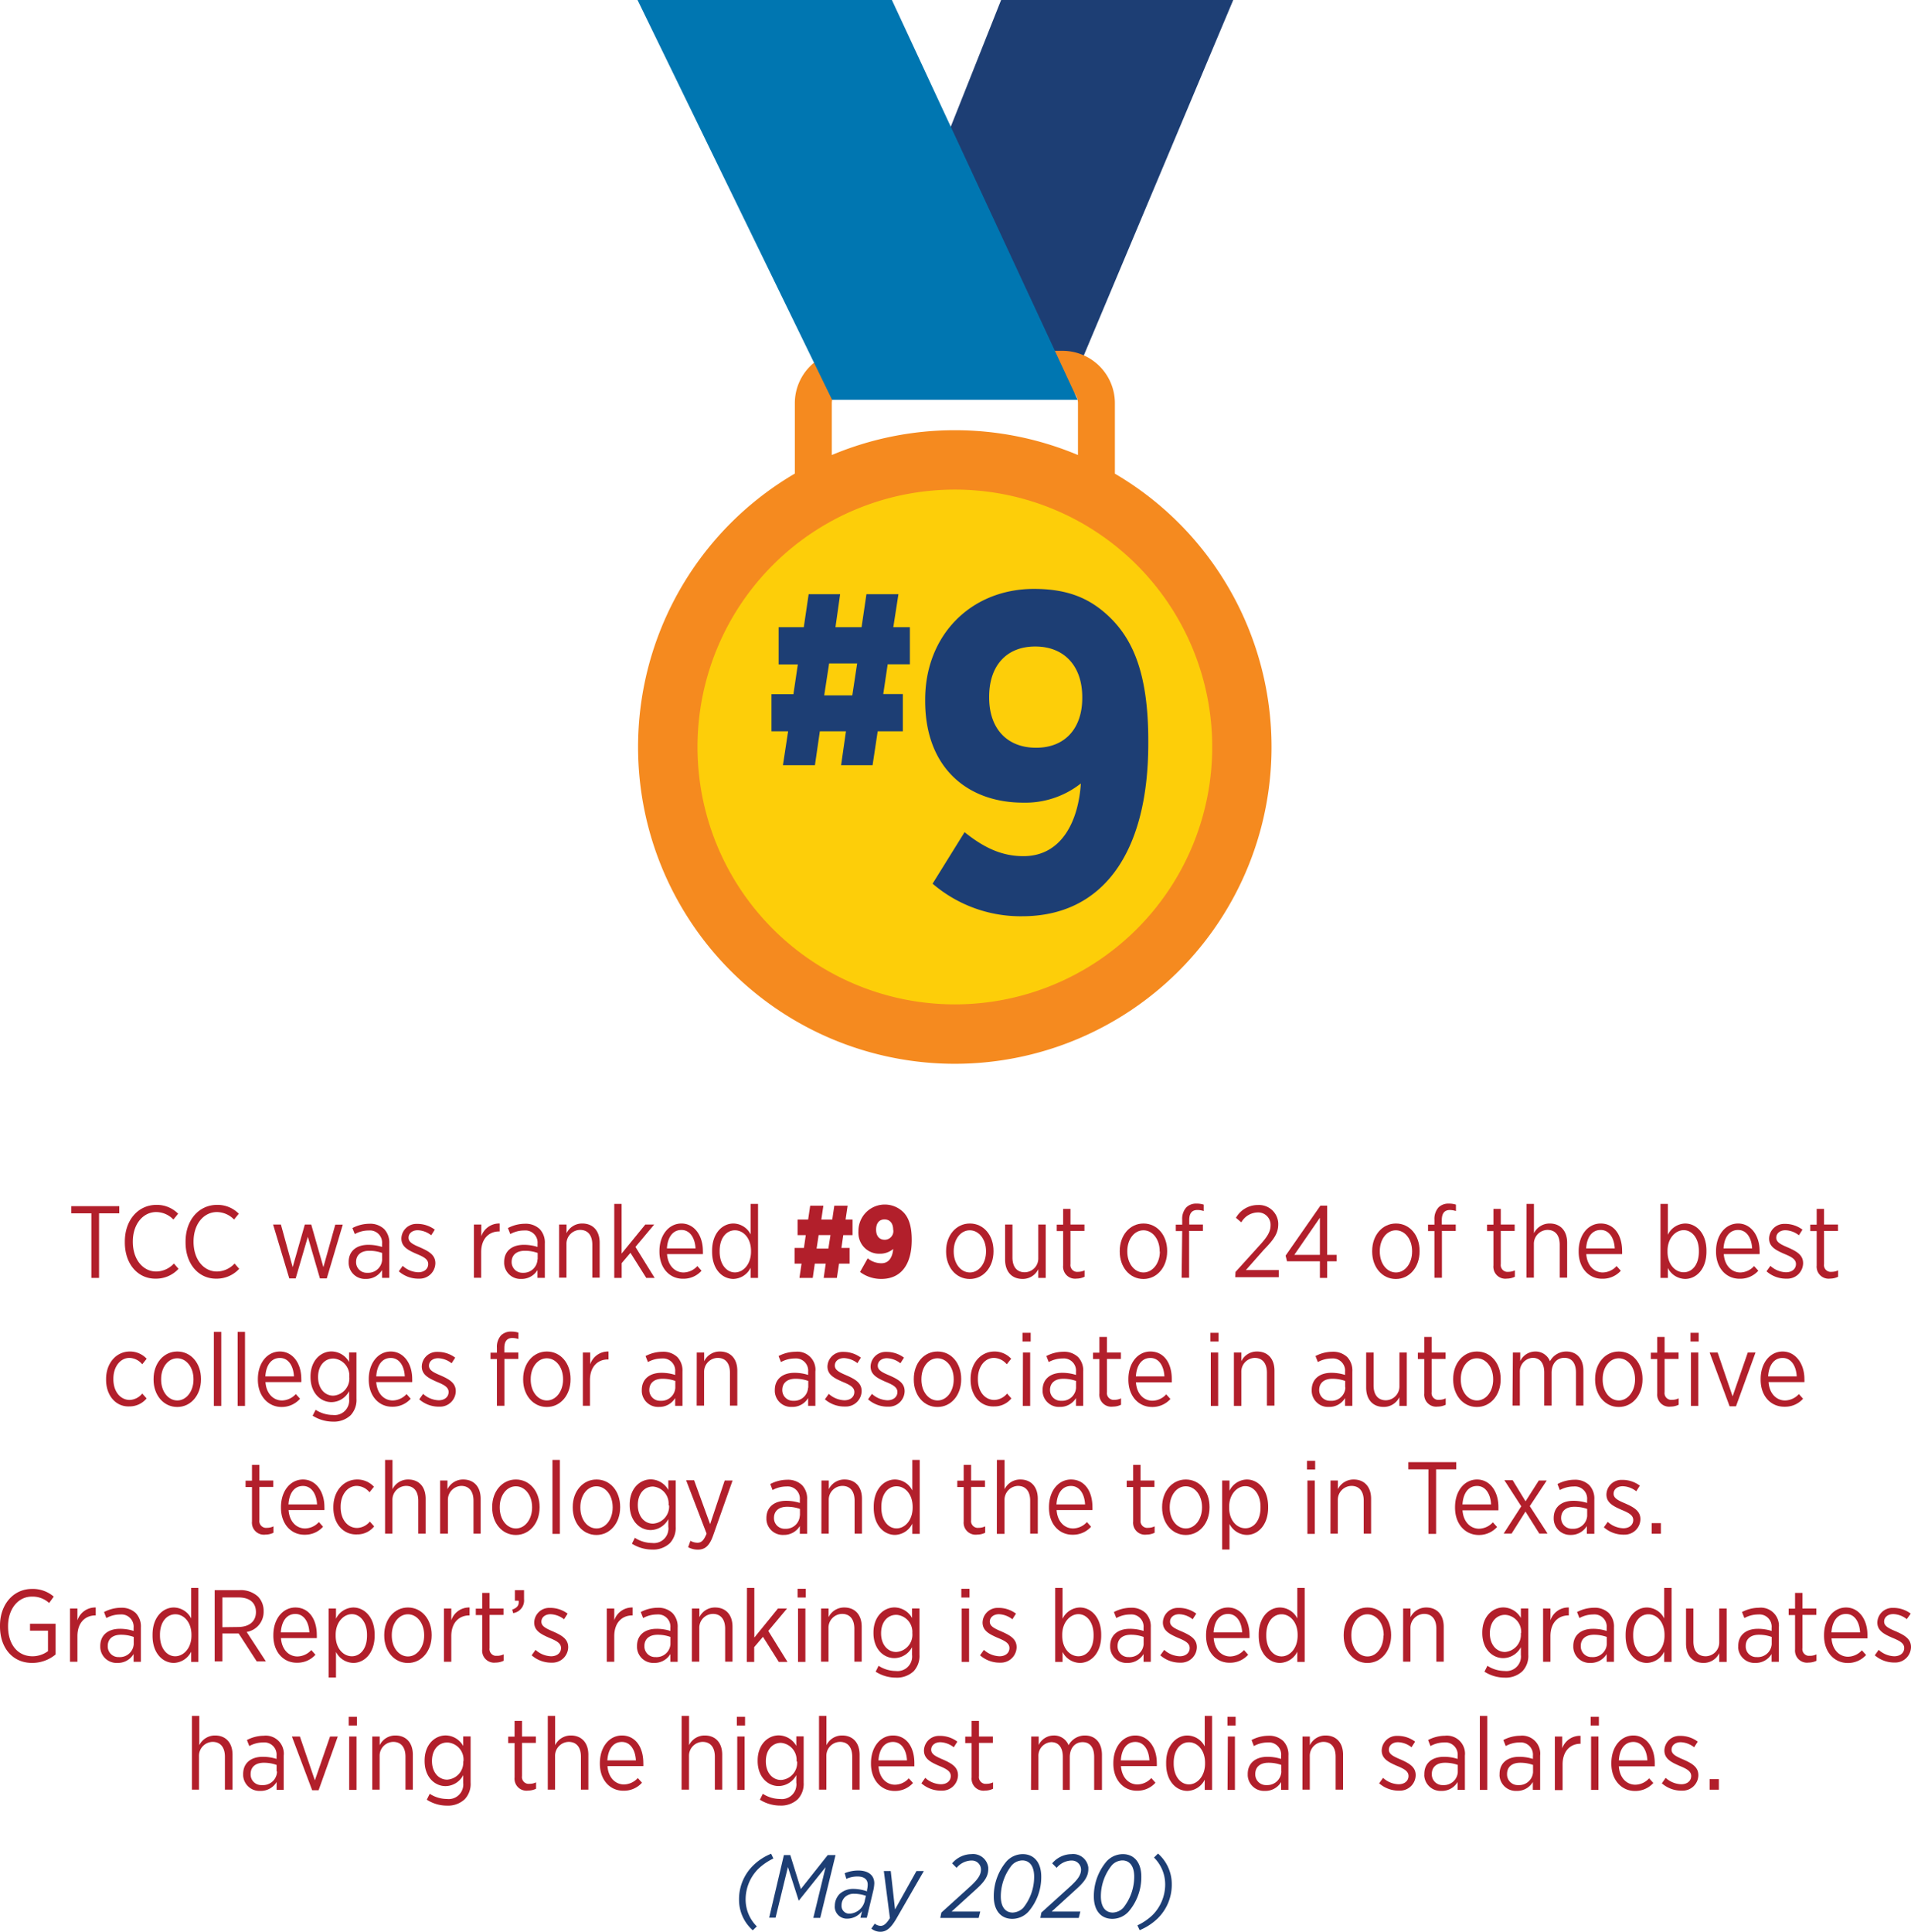<svg id="Layer_1" data-name="Layer 1" xmlns="http://www.w3.org/2000/svg" xmlns:xlink="http://www.w3.org/1999/xlink" viewBox="0 0 298.66 301.85"><defs><style>.cls-1{fill:none;}.cls-2{fill:#b21f2b;}.cls-3{fill:#1d3e74;}.cls-4{clip-path:url(#clip-path);}.cls-5{fill:#f58a1f;}.cls-6{fill:#fdce09;}.cls-7{fill:#0076b1;}</style><clipPath id="clip-path"><rect class="cls-1" x="64.2" width="170.06" height="170.06"/></clipPath></defs><path class="cls-2" d="M14.28,189.59H11.14v-1.12h7.5v1.12H15.48v10.09h-1.2Z"/><path class="cls-2" d="M19.51,194.14V194c0-3.39,2.12-5.73,4.92-5.73a4.64,4.64,0,0,1,3.41,1.38l-.74.91a3.75,3.75,0,0,0-2.69-1.17c-2.06,0-3.65,1.89-3.65,4.6v.06c0,2.75,1.59,4.63,3.65,4.63a3.8,3.8,0,0,0,2.77-1.25l.72.83a4.77,4.77,0,0,1-3.55,1.54C21.58,199.84,19.51,197.55,19.51,194.14Z"/><path class="cls-2" d="M29,194.14V194c0-3.39,2.11-5.73,4.91-5.73a4.64,4.64,0,0,1,3.41,1.38l-.74.91a3.78,3.78,0,0,0-2.68-1.17c-2.07,0-3.65,1.89-3.65,4.6v.06c0,2.75,1.58,4.63,3.65,4.63a3.79,3.79,0,0,0,2.76-1.25l.72.83a4.77,4.77,0,0,1-3.55,1.54C31.08,199.84,29,197.55,29,194.14Z"/><path class="cls-2" d="M42.68,191.34H43.9L45.74,198l1.9-6.66h1l1.9,6.66,1.86-6.64h1.17l-2.5,8.4H50l-1.89-6.5-1.9,6.5h-1Z"/><path class="cls-2" d="M54.49,197.26v-.06c0-1.72,1.23-2.69,3.07-2.69a7.15,7.15,0,0,1,2.15.33v-.49A1.91,1.91,0,0,0,58,192.27a2.94,2.94,0,0,0-.42,0,4.51,4.51,0,0,0-2.13.56l-.37-.94a5.74,5.74,0,0,1,2.63-.67,3.17,3.17,0,0,1,2.33.83,3.05,3.05,0,0,1,.8,2.25v5.37H59.71v-1.22a2.88,2.88,0,0,1-2.55,1.39,2.55,2.55,0,0,1-2.67-2.42h0Zm5.23-.48v-1a5.92,5.92,0,0,0-2-.34c-1.33,0-2.07.69-2.07,1.75h0a1.65,1.65,0,0,0,1.61,1.69h.17a2.17,2.17,0,0,0,2.29-2Z"/><path class="cls-2" d="M62.33,198.65l.61-.85a3.78,3.78,0,0,0,2.43,1c.91,0,1.55-.51,1.55-1.29h0c0-.74-.69-1.12-1.81-1.58-1.33-.58-2.38-1.11-2.38-2.41h0a2.34,2.34,0,0,1,2.4-2.28h.19a4.54,4.54,0,0,1,2.63.9l-.56.88a3.58,3.58,0,0,0-2.1-.79c-.88,0-1.44.51-1.44,1.17h0c0,.71.72,1.06,1.86,1.54,1.37.61,2.33,1.18,2.33,2.45h0a2.46,2.46,0,0,1-2.51,2.41h-.19A4.62,4.62,0,0,1,62.33,198.65Z"/><path class="cls-2" d="M74.07,191.34h1.15v1.84a2.93,2.93,0,0,1,2.87-2v1.24H78c-1.55,0-2.8,1.09-2.8,3.24v4H74.07Z"/><path class="cls-2" d="M78.79,197.26v-.06c0-1.72,1.23-2.69,3.08-2.69a7,7,0,0,1,2.14.33v-.49a1.91,1.91,0,0,0-1.71-2.08,2.94,2.94,0,0,0-.42,0,4.51,4.51,0,0,0-2.13.56l-.37-.94a5.74,5.74,0,0,1,2.63-.67,3.2,3.2,0,0,1,2.34.83,3.05,3.05,0,0,1,.8,2.25v5.37H84v-1.22a2.88,2.88,0,0,1-2.55,1.39,2.55,2.55,0,0,1-2.66-2.44h0Zm5.24-.48v-1a5.92,5.92,0,0,0-2-.34c-1.33,0-2.07.69-2.07,1.75h0a1.67,1.67,0,0,0,1.65,1.69h.13A2.17,2.17,0,0,0,84,196.8h0Z"/><path class="cls-2" d="M87.38,191.34h1.16v1.36A2.69,2.69,0,0,1,91,191.18c1.7,0,2.72,1.17,2.72,3v5.46H92.57V194.5c0-1.49-.7-2.32-1.92-2.32a2.16,2.16,0,0,0-2.12,2.2h0v5.26H87.38Z"/><path class="cls-2" d="M96,188.12h1.15v7.76l3.7-4.54h1.39l-2.93,3.5,3,4.84H101l-2.47-3.92-1.37,1.61v2.31H96Z"/><path class="cls-2" d="M103.06,195.58v-.08c0-2.55,1.49-4.32,3.44-4.32s3.35,1.79,3.35,4.3a3.84,3.84,0,0,1,0,.48h-5.6c.13,1.84,1.27,2.87,2.58,2.87a3,3,0,0,0,2.16-1l.65.73a3.76,3.76,0,0,1-2.86,1.25C104.73,199.85,103.06,198.22,103.06,195.58Zm5.64-.51c-.08-1.59-.84-2.88-2.2-2.88s-2.16,1.13-2.27,2.88Z"/><path class="cls-2" d="M111.29,195.6v-.17c0-2.76,1.63-4.25,3.33-4.25a3.07,3.07,0,0,1,2.7,1.71v-4.77h1.15v11.56h-1.15v-1.6a3.11,3.11,0,0,1-2.7,1.76C112.92,199.84,111.29,198.38,111.29,195.6Zm6.08,0v-.15c0-2-1.2-3.21-2.51-3.21s-2.39,1.17-2.39,3.21v.13c0,2,1.09,3.24,2.39,3.24s2.51-1.27,2.51-3.24Z"/><path class="cls-2" d="M132.78,197.45h-1.65l-.34,2.23h-2.06l.32-2.23h-1.71l-.32,2.23h-2.08l.33-2.23h-1.09V195h1.46l.29-2h-1.28v-2.44h1.65l.32-2.16h2.06l-.32,2.16h1.71l.32-2.16h2.08l-.32,2.16h1.09V193h-1.45l-.29,2h1.28Zm-5.16-2.35h1.84l.33-2.11h-1.85Z"/><path class="cls-2" d="M139.59,195.16a3.16,3.16,0,0,1-2.08.74,3.23,3.23,0,0,1-3.35-3.1,3,3,0,0,1,0-.42v-.07a4.12,4.12,0,0,1,7-2.92c.82.81,1.33,2.12,1.33,4.35h0c0,4-1.79,6.1-4.75,6.1a5.47,5.47,0,0,1-3.33-1.09l1.2-2.13a3.38,3.38,0,0,0,2.06.77C139.05,197.44,139.51,196.24,139.59,195.16Zm0-3h0c0-1-.5-1.62-1.36-1.62s-1.31.64-1.31,1.6h0c0,1,.51,1.58,1.34,1.58a1.35,1.35,0,0,0,1.35-1.52Z"/><path class="cls-2" d="M147.86,195.58v-.11c0-2.44,1.57-4.29,3.72-4.29s3.69,1.84,3.69,4.27v.1c0,2.43-1.56,4.3-3.71,4.3S147.86,198,147.86,195.58Zm6.24,0v-.08c0-1.87-1.12-3.26-2.54-3.26s-2.51,1.39-2.51,3.25v.08c0,1.87,1.1,3.26,2.53,3.26s2.52-1.43,2.52-3.27Z"/><path class="cls-2" d="M157.08,196.81v-5.47h1.15v5.14c0,1.48.7,2.32,1.92,2.32a2.15,2.15,0,0,0,2.12-2.18h0v-5.28h1.16v8.34h-1.16v-1.36a2.69,2.69,0,0,1-2.46,1.52C158.1,199.84,157.08,198.67,157.08,196.81Z"/><path class="cls-2" d="M166.15,197.74v-5.38h-1v-1h1V188.9h1.15v2.44h2.18v1H167.3v5.19a1.06,1.06,0,0,0,.9,1.2h0a1.5,1.5,0,0,0,.3,0,2.29,2.29,0,0,0,1-.23v1a2.86,2.86,0,0,1-1.25.29,1.87,1.87,0,0,1-2.09-1.61A1.62,1.62,0,0,1,166.15,197.74Z"/><path class="cls-2" d="M175,195.58v-.11c0-2.44,1.57-4.29,3.71-4.29s3.7,1.84,3.7,4.27v.1c0,2.43-1.57,4.3-3.71,4.3S175,198,175,195.58Zm6.24,0v-.08c0-1.87-1.12-3.26-2.54-3.26s-2.52,1.39-2.52,3.25v.08c0,1.87,1.11,3.26,2.53,3.26s2.56-1.43,2.56-3.27Z"/><path class="cls-2" d="M184.76,192.36h-1v-1h1v-.76a2.69,2.69,0,0,1,.64-1.94,2.18,2.18,0,0,1,1.61-.59,3.47,3.47,0,0,1,1.11.16v1a3.08,3.08,0,0,0-1-.16c-.83,0-1.26.51-1.26,1.57v.7H188v1h-2.16v7.32h-1.17Z"/><path class="cls-2" d="M193.09,198.75l3.62-4c1.34-1.45,1.86-2.26,1.86-3.3a1.93,1.93,0,0,0-1.86-2h-.14A3,3,0,0,0,194,191l-.84-.71a3.91,3.91,0,0,1,3.46-2,3,3,0,0,1,3.15,2.84h0v.15h0c0,1.44-.68,2.39-2.25,4l-2.8,3.17h5.13v1.12h-6.8Z"/><path class="cls-2" d="M206.28,197.08h-5.14l-.22-.88,5.44-7.81h1.06v7.69h1.48v1h-1.48v2.6h-1.14Zm0-1v-5.8l-4,5.8Z"/><path class="cls-2" d="M214.45,195.58v-.11c0-2.44,1.57-4.29,3.72-4.29s3.69,1.84,3.69,4.27v.1c0,2.43-1.57,4.3-3.71,4.3S214.45,198,214.45,195.58Zm6.24,0v-.08c0-1.87-1.12-3.26-2.54-3.26s-2.51,1.39-2.51,3.25v.08c0,1.87,1.1,3.26,2.53,3.26s2.52-1.43,2.52-3.27Z"/><path class="cls-2" d="M224.18,192.36h-1v-1h1v-.76a2.69,2.69,0,0,1,.64-1.94,2.2,2.2,0,0,1,1.62-.59,3.45,3.45,0,0,1,1.1.16v1a3.31,3.31,0,0,0-.94-.16c-.84,0-1.27.51-1.27,1.57v.7h2.18v1h-2.16v7.32h-1.17Z"/><path class="cls-2" d="M233.4,197.74v-5.38h-1v-1h1V188.9h1.15v2.44h2.17v1h-2.17v5.19a1.06,1.06,0,0,0,.9,1.2h0a1.5,1.5,0,0,0,.3,0,2.29,2.29,0,0,0,1-.23v1a2.82,2.82,0,0,1-1.24.29,1.86,1.86,0,0,1-2.1-1.59h0A1.7,1.7,0,0,1,233.4,197.74Z"/><path class="cls-2" d="M238.58,188.12h1.15v4.58a2.72,2.72,0,0,1,2.47-1.52c1.69,0,2.72,1.17,2.72,3v5.46h-1.16V194.5c0-1.49-.7-2.32-1.92-2.32a2.17,2.17,0,0,0-2.12,2.22h0v5.24h-1.15Z"/><path class="cls-2" d="M246.72,195.58v-.08c0-2.55,1.49-4.32,3.44-4.32,2.1,0,3.35,1.79,3.35,4.3a3.84,3.84,0,0,1,0,.48h-5.6c.13,1.84,1.27,2.87,2.58,2.87a3,3,0,0,0,2.16-1l.66.73a3.78,3.78,0,0,1-2.87,1.25C248.39,199.85,246.72,198.22,246.72,195.58Zm5.64-.51c-.08-1.59-.84-2.88-2.2-2.88s-2.16,1.13-2.27,2.88Z"/><path class="cls-2" d="M260.66,198.12v1.56h-1.15V188.12h1.15v4.82a3.1,3.1,0,0,1,2.7-1.76c1.7,0,3.33,1.47,3.33,4.24v.16c0,2.77-1.63,4.26-3.33,4.26A3.08,3.08,0,0,1,260.66,198.12Zm4.85-2.54v-.13c0-2-1.09-3.23-2.37-3.23s-2.53,1.26-2.53,3.21v.17c0,2,1.22,3.2,2.53,3.2S265.51,197.63,265.51,195.58Z"/><path class="cls-2" d="M268.19,195.58v-.08c0-2.55,1.49-4.32,3.45-4.32S275,193,275,195.48a3.84,3.84,0,0,1,0,.48h-5.6c.13,1.84,1.27,2.87,2.58,2.87a3,3,0,0,0,2.16-1l.66.73a3.78,3.78,0,0,1-2.87,1.25C269.86,199.85,268.19,198.22,268.19,195.58Zm5.64-.51c-.08-1.59-.83-2.88-2.19-2.88s-2.17,1.13-2.28,2.88Z"/><path class="cls-2" d="M276.08,198.65l.61-.85a3.78,3.78,0,0,0,2.43,1c.92,0,1.56-.51,1.56-1.29h0c0-.74-.69-1.12-1.81-1.58-1.33-.58-2.39-1.11-2.39-2.41h0a2.35,2.35,0,0,1,2.42-2.28h.18a4.51,4.51,0,0,1,2.62.9l-.56.88a3.58,3.58,0,0,0-2.1-.79c-.88,0-1.44.51-1.44,1.17h0c0,.71.72,1.06,1.86,1.54,1.38.61,2.34,1.18,2.34,2.45h0a2.46,2.46,0,0,1-2.51,2.41h-.2A4.62,4.62,0,0,1,276.08,198.65Z"/><path class="cls-2" d="M283.92,197.74v-5.38h-1v-1h1V188.9h1.15v2.44h2.18v1h-2.18v5.19a1.06,1.06,0,0,0,.9,1.2h0a1.5,1.5,0,0,0,.3,0,2.29,2.29,0,0,0,1-.23v1a2.86,2.86,0,0,1-1.25.29,1.87,1.87,0,0,1-2.09-1.61A1.62,1.62,0,0,1,283.92,197.74Z"/><path class="cls-2" d="M16.58,215.6v-.12c0-2.53,1.63-4.3,3.71-4.3a3.54,3.54,0,0,1,2.63,1.13l-.69.87a2.69,2.69,0,0,0-2-1c-1.39,0-2.51,1.32-2.51,3.25v.08c0,2,1.15,3.24,2.56,3.24a2.67,2.67,0,0,0,1.95-1l.68.76a3.45,3.45,0,0,1-2.69,1.25C18.16,219.85,16.58,218.12,16.58,215.6Z"/><path class="cls-2" d="M24,215.58v-.11c0-2.44,1.57-4.29,3.71-4.29s3.7,1.84,3.7,4.27v.1c0,2.43-1.57,4.3-3.71,4.3S24,218,24,215.58Zm6.24,0v-.08c0-1.87-1.12-3.26-2.54-3.26s-2.52,1.39-2.52,3.25v.08c0,1.87,1.11,3.26,2.53,3.26s2.53-1.43,2.53-3.27Z"/><path class="cls-2" d="M33.42,208.12h1.16v11.56H33.42Z"/><path class="cls-2" d="M37.14,208.12h1.15v11.56H37.14Z"/><path class="cls-2" d="M40.3,215.58v-.08c0-2.55,1.49-4.32,3.45-4.32s3.34,1.79,3.34,4.3a3.84,3.84,0,0,1,0,.48h-5.6c.13,1.84,1.27,2.87,2.58,2.87a3,3,0,0,0,2.16-1l.66.73A3.79,3.79,0,0,1,44,219.85C42,219.85,40.3,218.22,40.3,215.58Zm5.64-.51c-.08-1.59-.83-2.88-2.19-2.88s-2.17,1.13-2.28,2.88Z"/><path class="cls-2" d="M48.86,221.21l.47-.92a5,5,0,0,0,2.69.81,2.28,2.28,0,0,0,2.54-2h0a2.17,2.17,0,0,0,0-.51v-1.21a3.16,3.16,0,0,1-2.75,1.71c-1.7,0-3.28-1.41-3.28-3.92v-.07c0-2.51,1.6-3.93,3.29-3.93a3.2,3.2,0,0,1,2.74,1.65v-1.49h1.15v7.23a3.5,3.5,0,0,1-.91,2.58,3.82,3.82,0,0,1-2.77,1A6,6,0,0,1,48.86,221.21Zm5.73-6.05h0a2.67,2.67,0,0,0-2.44-2.88h-.07c-1.31,0-2.37,1.07-2.37,2.89h0c0,1.81,1.07,2.91,2.37,2.91a2.69,2.69,0,0,0,2.52-2.83A.28.28,0,0,1,54.59,215.16Z"/><path class="cls-2" d="M57.63,215.58v-.08c0-2.55,1.49-4.32,3.44-4.32s3.35,1.79,3.35,4.3a3.84,3.84,0,0,1,0,.48H58.8c.13,1.84,1.26,2.87,2.58,2.87a3,3,0,0,0,2.16-1l.65.73a3.76,3.76,0,0,1-2.86,1.25C59.3,219.85,57.63,218.22,57.63,215.58Zm5.63-.51c-.07-1.59-.83-2.88-2.19-2.88s-2.16,1.13-2.27,2.88Z"/><path class="cls-2" d="M65.52,218.65l.61-.85a3.78,3.78,0,0,0,2.43,1c.91,0,1.55-.51,1.55-1.29h0c0-.74-.69-1.12-1.81-1.58-1.32-.58-2.38-1.11-2.38-2.41h0a2.34,2.34,0,0,1,2.4-2.28h.19a4.54,4.54,0,0,1,2.63.9l-.56.88a3.58,3.58,0,0,0-2.1-.79c-.88,0-1.44.51-1.44,1.17h0c0,.71.72,1.06,1.86,1.54,1.37.61,2.33,1.18,2.33,2.45h0a2.46,2.46,0,0,1-2.51,2.41h-.19A4.62,4.62,0,0,1,65.52,218.65Z"/><path class="cls-2" d="M77.66,212.36h-1v-1h1v-.76a2.69,2.69,0,0,1,.64-1.94,2.2,2.2,0,0,1,1.62-.59,3.45,3.45,0,0,1,1.1.16v1a3.31,3.31,0,0,0-.94-.16c-.83,0-1.26.51-1.26,1.57v.7H81v1H78.83v7.32H77.66Z"/><path class="cls-2" d="M81.76,215.58v-.11c0-2.44,1.57-4.29,3.71-4.29s3.7,1.84,3.7,4.27v.1c0,2.43-1.57,4.3-3.71,4.3S81.76,218,81.76,215.58Zm6.24,0v-.08c0-1.87-1.12-3.26-2.54-3.26s-2.52,1.39-2.52,3.25v.08c0,1.87,1.11,3.26,2.53,3.26S88,217.4,88,215.56Z"/><path class="cls-2" d="M91.09,211.34h1.15v1.84a2.93,2.93,0,0,1,2.86-2v1.24H95c-1.55,0-2.8,1.09-2.8,3.24v4H91.09Z"/><path class="cls-2" d="M100.3,217.26v-.06c0-1.72,1.24-2.69,3.08-2.69a7,7,0,0,1,2.14.33v-.49a1.91,1.91,0,0,0-1.71-2.08,2.94,2.94,0,0,0-.42,0,4.51,4.51,0,0,0-2.13.56l-.37-.94a5.74,5.74,0,0,1,2.63-.67,3.2,3.2,0,0,1,2.34.83,3.05,3.05,0,0,1,.8,2.25v5.37h-1.14v-1.22a2.88,2.88,0,0,1-2.54,1.39,2.55,2.55,0,0,1-2.68-2.41h0Zm5.24-.48v-1a5.92,5.92,0,0,0-2-.34c-1.33,0-2.06.69-2.06,1.75h0a1.66,1.66,0,0,0,1.63,1.69h.14a2.17,2.17,0,0,0,2.29-2Z"/><path class="cls-2" d="M108.89,211.34h1.16v1.36a2.69,2.69,0,0,1,2.46-1.52c1.7,0,2.72,1.17,2.72,3v5.46h-1.15V214.5c0-1.49-.7-2.32-1.92-2.32a2.16,2.16,0,0,0-2.12,2.2h0v5.26h-1.16Z"/><path class="cls-2" d="M121.09,217.26v-.06c0-1.72,1.23-2.69,3.07-2.69a7,7,0,0,1,2.14.33v-.49a1.91,1.91,0,0,0-1.71-2.08,2.94,2.94,0,0,0-.42,0,4.5,4.5,0,0,0-2.12.56l-.37-.94a5.73,5.73,0,0,1,2.62-.67,2.82,2.82,0,0,1,3.13,2.49,2.33,2.33,0,0,1,0,.59v5.37H126.3v-1.22a2.85,2.85,0,0,1-2.54,1.39,2.55,2.55,0,0,1-2.67-2.42h0Zm5.23-.48v-1a5.92,5.92,0,0,0-2-.34c-1.33,0-2.06.69-2.06,1.75h0a1.66,1.66,0,0,0,1.63,1.69H124a2.17,2.17,0,0,0,2.29-2Z"/><path class="cls-2" d="M128.92,218.65l.61-.85a3.81,3.81,0,0,0,2.44,1c.91,0,1.55-.51,1.55-1.29h0c0-.74-.69-1.12-1.81-1.58-1.33-.58-2.39-1.11-2.39-2.41h0a2.35,2.35,0,0,1,2.42-2.28h.18a4.51,4.51,0,0,1,2.62.9L134,213a3.64,3.64,0,0,0-2.09-.79c-.89,0-1.44.51-1.44,1.17h0c0,.71.72,1.06,1.85,1.54,1.38.61,2.34,1.18,2.34,2.45h0a2.46,2.46,0,0,1-2.51,2.41H132A4.65,4.65,0,0,1,128.92,218.65Z"/><path class="cls-2" d="M135.66,218.65l.61-.85a3.78,3.78,0,0,0,2.43,1c.91,0,1.55-.51,1.55-1.29h0c0-.74-.68-1.12-1.8-1.58-1.33-.58-2.39-1.11-2.39-2.41h0a2.35,2.35,0,0,1,2.42-2.28h.17a4.54,4.54,0,0,1,2.63.9l-.56.88a3.58,3.58,0,0,0-2.1-.79c-.88,0-1.44.51-1.44,1.17h0c0,.71.72,1.06,1.86,1.54,1.38.61,2.34,1.18,2.34,2.45h0a2.46,2.46,0,0,1-2.51,2.41h-.2A4.62,4.62,0,0,1,135.66,218.65Z"/><path class="cls-2" d="M142.81,215.58v-.11c0-2.44,1.57-4.29,3.72-4.29s3.69,1.84,3.69,4.27v.1c0,2.43-1.56,4.3-3.71,4.3S142.81,218,142.81,215.58Zm6.24,0v-.08c0-1.87-1.12-3.26-2.54-3.26s-2.51,1.39-2.51,3.25v.08c0,1.87,1.1,3.26,2.53,3.26s2.52-1.43,2.52-3.27Z"/><path class="cls-2" d="M151.69,215.6v-.12c0-2.53,1.64-4.3,3.72-4.3a3.52,3.52,0,0,1,2.62,1.13l-.69.87a2.69,2.69,0,0,0-2-1c-1.39,0-2.51,1.32-2.51,3.25v.08c0,2,1.15,3.24,2.56,3.24a2.69,2.69,0,0,0,2-1l.67.76a3.38,3.38,0,0,1-2.69,1.25C153.28,219.85,151.69,218.12,151.69,215.6Z"/><path class="cls-2" d="M159.8,208.26h1.28v1.36H159.8Zm.07,3.08H161v8.34h-1.15Z"/><path class="cls-2" d="M162.94,217.26v-.06c0-1.72,1.23-2.69,3.07-2.69a7.15,7.15,0,0,1,2.15.33v-.49a1.91,1.91,0,0,0-1.71-2.08,2.94,2.94,0,0,0-.42,0,4.51,4.51,0,0,0-2.13.56l-.37-.94a5.74,5.74,0,0,1,2.63-.67,3.17,3.17,0,0,1,2.33.83,3.05,3.05,0,0,1,.8,2.25v5.37h-1.13v-1.22a2.88,2.88,0,0,1-2.55,1.39,2.55,2.55,0,0,1-2.67-2.42h0Zm5.23-.48v-1a5.92,5.92,0,0,0-2-.34c-1.33,0-2.07.69-2.07,1.75h0a1.67,1.67,0,0,0,1.65,1.69h.13a2.17,2.17,0,0,0,2.29-2Z"/><path class="cls-2" d="M171.82,217.74v-5.38h-1v-1h1V208.9H173v2.44h2.18v1H173v5.19a1.06,1.06,0,0,0,.9,1.2h0a1.5,1.5,0,0,0,.3,0,2.29,2.29,0,0,0,1-.23v1a2.86,2.86,0,0,1-1.25.29,1.87,1.87,0,0,1-2.12-1.58A1.85,1.85,0,0,1,171.82,217.74Z"/><path class="cls-2" d="M176.35,215.58v-.08c0-2.55,1.49-4.32,3.44-4.32,2.1,0,3.34,1.79,3.34,4.3V216h-5.6c.12,1.84,1.26,2.87,2.57,2.87a2.94,2.94,0,0,0,2.16-1l.66.73a3.78,3.78,0,0,1-2.87,1.25C178,219.85,176.35,218.22,176.35,215.58Zm5.63-.51c-.08-1.59-.83-2.88-2.19-2.88s-2.16,1.13-2.27,2.88Z"/><path class="cls-2" d="M189.16,208.26h1.28v1.36h-1.28Zm.07,3.08h1.15v8.34h-1.15Z"/><path class="cls-2" d="M192.84,211.34H194v1.36a2.69,2.69,0,0,1,2.46-1.52c1.7,0,2.72,1.17,2.72,3v5.46H198V214.5c0-1.49-.71-2.32-1.92-2.32A2.15,2.15,0,0,0,194,214.4v5.28h-1.16Z"/><path class="cls-2" d="M205,217.26v-.06c0-1.72,1.23-2.69,3.07-2.69a7,7,0,0,1,2.14.33v-.49a1.91,1.91,0,0,0-1.71-2.08,2.94,2.94,0,0,0-.42,0,4.5,4.5,0,0,0-2.12.56l-.37-.94a5.73,5.73,0,0,1,2.62-.67,3.2,3.2,0,0,1,2.34.83,3.05,3.05,0,0,1,.8,2.25v5.37h-1.14v-1.22a2.85,2.85,0,0,1-2.54,1.39,2.55,2.55,0,0,1-2.67-2.42h0Zm5.23-.48v-1a5.92,5.92,0,0,0-2-.34c-1.33,0-2.06.69-2.06,1.75h0a1.66,1.66,0,0,0,1.63,1.69h.14a2.16,2.16,0,0,0,2.32-2h0v-.1Z"/><path class="cls-2" d="M213.51,216.81v-5.47h1.16v5.14c0,1.48.7,2.32,1.92,2.32a2.16,2.16,0,0,0,2.12-2.2h0v-5.26h1.15v8.34H218.7v-1.36a2.7,2.7,0,0,1-2.46,1.52C214.54,219.84,213.51,218.67,213.51,216.81Z"/><path class="cls-2" d="M222.59,217.74v-5.38h-1v-1h1V208.9h1.15v2.44h2.18v1h-2.18v5.19a1.06,1.06,0,0,0,.9,1.2h0a1.5,1.5,0,0,0,.3,0,2.29,2.29,0,0,0,1-.23v1a2.86,2.86,0,0,1-1.25.29,1.87,1.87,0,0,1-2.09-1.61A1.62,1.62,0,0,1,222.59,217.74Z"/><path class="cls-2" d="M227.11,215.58v-.11c0-2.44,1.57-4.29,3.72-4.29s3.7,1.84,3.7,4.27v.1c0,2.43-1.57,4.3-3.72,4.3S227.11,218,227.11,215.58Zm6.25,0v-.08c0-1.87-1.12-3.26-2.55-3.26s-2.51,1.39-2.51,3.25v.08c0,1.87,1.1,3.26,2.53,3.26s2.53-1.43,2.53-3.27Z"/><path class="cls-2" d="M236.44,211.34h1.15v1.33a2.63,2.63,0,0,1,2.34-1.49,2.42,2.42,0,0,1,2.31,1.52,2.89,2.89,0,0,1,2.56-1.52c1.61,0,2.66,1.12,2.66,3v5.45H246.3v-5.14c0-1.52-.67-2.32-1.81-2.32s-2,.86-2,2.37v5.09h-1.15v-5.16c0-1.49-.67-2.3-1.81-2.3a2.13,2.13,0,0,0-2,2.24v5.22h-1.15Z"/><path class="cls-2" d="M249.29,215.58v-.11c0-2.44,1.57-4.29,3.71-4.29s3.7,1.84,3.7,4.27v.1c0,2.43-1.57,4.3-3.71,4.3S249.29,218,249.29,215.58Zm6.24,0v-.08c0-1.87-1.12-3.26-2.54-3.26s-2.52,1.39-2.52,3.25v.08c0,1.87,1.11,3.26,2.53,3.26s2.53-1.43,2.53-3.27Z"/><path class="cls-2" d="M259,217.74v-5.38h-1v-1h1V208.9h1.15v2.44h2.18v1h-2.18v5.19a1.06,1.06,0,0,0,.9,1.2h0a1.5,1.5,0,0,0,.3,0,2.29,2.29,0,0,0,1-.23v1a2.86,2.86,0,0,1-1.25.29,1.87,1.87,0,0,1-2.09-1.61A1.62,1.62,0,0,1,259,217.74Z"/><path class="cls-2" d="M264.2,208.26h1.28v1.36H264.2Zm.07,3.08h1.15v8.34h-1.15Z"/><path class="cls-2" d="M267.19,211.34h1.25l2.34,6.85,2.37-6.85h1.21l-3.05,8.4h-1Z"/><path class="cls-2" d="M275.16,215.58v-.08c0-2.55,1.49-4.32,3.44-4.32s3.4,1.82,3.4,4.3a3.84,3.84,0,0,1,0,.48h-5.6c.13,1.84,1.26,2.87,2.58,2.87a3,3,0,0,0,2.16-1l.65.73a3.76,3.76,0,0,1-2.86,1.25C276.83,219.85,275.16,218.22,275.16,215.58Zm5.64-.51c-.08-1.59-.84-2.88-2.2-2.88s-2.16,1.13-2.27,2.88Z"/><path class="cls-2" d="M39.38,237.74v-5.38h-1v-1h1V228.9h1.16v2.44h2.17v1H40.54v5.19a1.06,1.06,0,0,0,.9,1.2h0a1.5,1.5,0,0,0,.3,0,2.29,2.29,0,0,0,1-.23v1a2.82,2.82,0,0,1-1.24.29,1.87,1.87,0,0,1-2.11-1.59A1.77,1.77,0,0,1,39.38,237.74Z"/><path class="cls-2" d="M43.91,235.58v-.08c0-2.55,1.49-4.32,3.44-4.32s3.35,1.79,3.35,4.3a3.84,3.84,0,0,1,0,.48H45.1c.13,1.84,1.26,2.87,2.58,2.87a3,3,0,0,0,2.16-1l.65.73a3.76,3.76,0,0,1-2.86,1.25C45.58,239.85,43.91,238.22,43.91,235.58Zm5.64-.51c-.08-1.59-.84-2.88-2.2-2.88s-2.16,1.13-2.27,2.88Z"/><path class="cls-2" d="M52.1,235.6v-.12c0-2.53,1.64-4.3,3.72-4.3a3.52,3.52,0,0,1,2.62,1.13l-.69.87a2.66,2.66,0,0,0-2-1c-1.39,0-2.51,1.32-2.51,3.25v.08c0,2,1.15,3.24,2.56,3.24a2.66,2.66,0,0,0,2-1l.67.76a3.35,3.35,0,0,1-2.68,1.25C53.69,239.85,52.1,238.12,52.1,235.6Z"/><path class="cls-2" d="M60.18,228.12h1.16v4.58a2.69,2.69,0,0,1,2.46-1.52c1.7,0,2.72,1.17,2.72,3v5.46H65.37V234.5c0-1.49-.7-2.32-1.92-2.32a2.16,2.16,0,0,0-2.12,2.2h0v5.26H60.18Z"/><path class="cls-2" d="M68.78,231.34h1.15v1.36a2.7,2.7,0,0,1,2.46-1.52c1.7,0,2.73,1.17,2.73,3v5.46H74V234.5c0-1.49-.7-2.32-1.92-2.32A2.17,2.17,0,0,0,70,234.4v5.24H68.78Z"/><path class="cls-2" d="M76.92,235.58v-.11c0-2.44,1.57-4.29,3.71-4.29s3.7,1.84,3.7,4.27v.1c0,2.43-1.57,4.3-3.71,4.3S76.92,238,76.92,235.58Zm6.24,0v-.08c0-1.87-1.12-3.26-2.54-3.26s-2.52,1.39-2.52,3.25v.08c0,1.87,1.11,3.26,2.53,3.26s2.53-1.43,2.53-3.27Z"/><path class="cls-2" d="M86.34,228.12H87.5v11.56H86.34Z"/><path class="cls-2" d="M89.51,235.58v-.11c0-2.44,1.57-4.29,3.72-4.29s3.69,1.84,3.69,4.27v.1c0,2.43-1.57,4.3-3.71,4.3S89.51,238,89.51,235.58Zm6.24,0v-.08c0-1.87-1.12-3.26-2.54-3.26s-2.51,1.39-2.51,3.25v.08c0,1.87,1.1,3.26,2.53,3.26s2.52-1.43,2.52-3.27Z"/><path class="cls-2" d="M98.76,241.21l.46-.92a5,5,0,0,0,2.69.81,2.27,2.27,0,0,0,2.54-2v0a1.51,1.51,0,0,0,0-.52v-1.21a3.19,3.19,0,0,1-2.75,1.71c-1.7,0-3.29-1.41-3.29-3.92v-.07c0-2.51,1.6-3.93,3.3-3.93a3.2,3.2,0,0,1,2.74,1.65v-1.49h1.15v7.23a3.5,3.5,0,0,1-.91,2.58,3.82,3.82,0,0,1-2.77,1A6,6,0,0,1,98.76,241.21Zm5.73-6.05h0a2.67,2.67,0,0,0-2.44-2.88h0c-1.32,0-2.37,1.07-2.37,2.89h0c0,1.81,1.07,2.91,2.37,2.91a2.69,2.69,0,0,0,2.52-2.83A.16.16,0,0,1,104.49,235.16Z"/><path class="cls-2" d="M113.26,231.34h1.23l-3,8.48c-.59,1.73-1.31,2.32-2.43,2.32a3.16,3.16,0,0,1-1.51-.38l.35-1a2.32,2.32,0,0,0,1.09.3c.63,0,1-.35,1.44-1.42l-3.2-8.34h1.25l2.5,6.86Z"/><path class="cls-2" d="M119.78,237.26v-.06c0-1.72,1.24-2.69,3.08-2.69a7,7,0,0,1,2.14.33v-.49a1.91,1.91,0,0,0-1.71-2.08,2.94,2.94,0,0,0-.42,0,4.51,4.51,0,0,0-2.13.56l-.36-.94a5.73,5.73,0,0,1,2.62-.67,3.2,3.2,0,0,1,2.34.83,3.05,3.05,0,0,1,.8,2.25v5.37H125v-1.22a2.88,2.88,0,0,1-2.54,1.39,2.55,2.55,0,0,1-2.68-2.41h0Zm5.24-.48v-1a5.92,5.92,0,0,0-2-.34c-1.33,0-2.06.69-2.06,1.75h0a1.66,1.66,0,0,0,1.63,1.69h.14a2.17,2.17,0,0,0,2.27-2.07h0Z"/><path class="cls-2" d="M128.38,231.34h1.15v1.36a2.69,2.69,0,0,1,2.46-1.52c1.7,0,2.72,1.17,2.72,3v5.46h-1.15V234.5c0-1.49-.7-2.32-1.92-2.32a2.16,2.16,0,0,0-2.12,2.2h0v5.26h-1.15Z"/><path class="cls-2" d="M136.55,235.6v-.17c0-2.76,1.63-4.25,3.33-4.25a3.07,3.07,0,0,1,2.7,1.71v-4.77h1.16v11.56h-1.16v-1.6a3.11,3.11,0,0,1-2.7,1.76C138.18,239.84,136.55,238.38,136.55,235.6Zm6.08,0v-.15c0-2-1.2-3.21-2.51-3.21s-2.38,1.17-2.38,3.21v.13c0,2,1.08,3.24,2.38,3.24s2.51-1.27,2.51-3.24Z"/><path class="cls-2" d="M150.61,237.74v-5.38h-1v-1h1V228.9h1.16v2.44h2.17v1h-2.17v5.19a1.06,1.06,0,0,0,.9,1.2h0a1.5,1.5,0,0,0,.3,0,2.29,2.29,0,0,0,1-.23v1a2.82,2.82,0,0,1-1.24.29,1.87,1.87,0,0,1-2.11-1.59A1.77,1.77,0,0,1,150.61,237.74Z"/><path class="cls-2" d="M155.8,228.12H157v4.58a2.7,2.7,0,0,1,2.47-1.52c1.69,0,2.72,1.17,2.72,3v5.46H161V234.5c0-1.49-.7-2.32-1.92-2.32a2.17,2.17,0,0,0-2.09,2.24v5.26h-1.2Z"/><path class="cls-2" d="M163.94,235.58v-.08c0-2.55,1.49-4.32,3.44-4.32,2.1,0,3.35,1.79,3.35,4.3a3.84,3.84,0,0,1,0,.48h-5.6c.13,1.84,1.26,2.87,2.58,2.87a3,3,0,0,0,2.16-1l.65.73a3.76,3.76,0,0,1-2.86,1.25C165.61,239.85,163.94,238.22,163.94,235.58Zm5.64-.51c-.08-1.59-.84-2.88-2.2-2.88s-2.16,1.13-2.27,2.88Z"/><path class="cls-2" d="M177.09,237.74v-5.38h-1v-1h1V228.9h1.16v2.44h2.17v1h-2.17v5.19a1.06,1.06,0,0,0,.9,1.2h0a1.5,1.5,0,0,0,.3,0,2.29,2.29,0,0,0,1-.23v1a2.86,2.86,0,0,1-1.25.29,1.86,1.86,0,0,1-2.1-1.59h0A1.7,1.7,0,0,1,177.09,237.74Z"/><path class="cls-2" d="M181.62,235.58v-.11c0-2.44,1.57-4.29,3.71-4.29s3.7,1.84,3.7,4.27v.1c0,2.43-1.57,4.3-3.71,4.3S181.62,238,181.62,235.58Zm6.24,0v-.08c0-1.87-1.12-3.26-2.54-3.26s-2.51,1.39-2.51,3.25v.08c0,1.87,1.1,3.26,2.52,3.26s2.53-1.43,2.53-3.27Z"/><path class="cls-2" d="M191,231.34h1.15v1.6a3.09,3.09,0,0,1,2.71-1.76c1.69,0,3.33,1.47,3.33,4.24v.16c0,2.77-1.64,4.26-3.33,4.26a3.1,3.1,0,0,1-2.71-1.72v4H191Zm6,4.24v-.13c0-2-1.09-3.23-2.37-3.23s-2.53,1.26-2.53,3.21v.17c0,2,1.22,3.2,2.53,3.2S197,237.63,197,235.58Z"/><path class="cls-2" d="M204.26,228.26h1.28v1.36h-1.28Zm.07,3.08h1.15v8.34h-1.15Z"/><path class="cls-2" d="M207.94,231.34h1.15v1.36a2.72,2.72,0,0,1,2.47-1.52c1.69,0,2.72,1.17,2.72,3v5.46h-1.15V234.5c0-1.49-.71-2.32-1.92-2.32a2.17,2.17,0,0,0-2.13,2.21h0v5.25h-1.15Z"/><path class="cls-2" d="M223.24,229.59H220.1v-1.12h7.49v1.12h-3.15v10.09h-1.2Z"/><path class="cls-2" d="M227.4,235.58v-.08c0-2.55,1.48-4.32,3.44-4.32s3.34,1.79,3.34,4.3V236h-5.61c.13,1.84,1.27,2.87,2.58,2.87a3,3,0,0,0,2.16-1l.66.73a3.78,3.78,0,0,1-2.87,1.25C229.06,239.85,227.4,238.22,227.4,235.58Zm5.63-.51c-.08-1.59-.83-2.88-2.19-2.88s-2.16,1.13-2.28,2.88Z"/><path class="cls-2" d="M238.42,234.59l2.07-3.25h1.24l-2.65,4,2.78,4.29h-1.29l-2.16-3.44-2.17,3.44H235l2.75-4.26-2.64-4.08h1.3Z"/><path class="cls-2" d="M242.82,237.26v-.06c0-1.72,1.23-2.69,3.07-2.69a7.15,7.15,0,0,1,2.15.33v-.49a1.91,1.91,0,0,0-1.71-2.08,2.94,2.94,0,0,0-.42,0,4.51,4.51,0,0,0-2.13.56l-.37-.94a5.74,5.74,0,0,1,2.63-.67,3.17,3.17,0,0,1,2.33.83,3.05,3.05,0,0,1,.8,2.25v5.37H248v-1.22a2.88,2.88,0,0,1-2.55,1.39,2.56,2.56,0,0,1-2.63-2.47Zm5.23-.48v-1a5.92,5.92,0,0,0-2-.34c-1.33,0-2.07.69-2.07,1.75h0a1.67,1.67,0,0,0,1.65,1.69h.13a2.17,2.17,0,0,0,2.29-2Z"/><path class="cls-2" d="M250.66,238.65l.61-.85a3.78,3.78,0,0,0,2.43,1c.91,0,1.55-.51,1.55-1.29h0c0-.74-.68-1.12-1.8-1.58-1.33-.58-2.39-1.11-2.39-2.41h0a2.34,2.34,0,0,1,2.4-2.28h.19a4.54,4.54,0,0,1,2.63.9l-.56.88a3.58,3.58,0,0,0-2.1-.79c-.88,0-1.44.51-1.44,1.17h0c0,.71.72,1.06,1.86,1.54,1.37.61,2.33,1.18,2.33,2.45h0a2.46,2.46,0,0,1-2.51,2.41h-.19A4.62,4.62,0,0,1,250.66,238.65Z"/><path class="cls-2" d="M258.13,238h1.44v1.65h-1.44Z"/><path class="cls-2" d="M0,254.14V254c0-3.25,2.05-5.72,5-5.72a5,5,0,0,1,3.4,1.2l-.72,1a3.82,3.82,0,0,0-2.71-1c-2.13,0-3.71,1.92-3.71,4.6v.08c0,2.81,1.52,4.64,3.82,4.64A4.06,4.06,0,0,0,7.5,258v-3.2H4.69v-1.08h4v4.8A5.72,5.72,0,0,1,5,259.84C2,259.84,0,257.52,0,254.14Z"/><path class="cls-2" d="M10.94,251.34H12.1v1.84a2.92,2.92,0,0,1,2.86-2v1.24H14.9c-1.55,0-2.8,1.09-2.8,3.24v4H10.94Z"/><path class="cls-2" d="M15.67,257.26v-.06c0-1.72,1.23-2.69,3.07-2.69a7,7,0,0,1,2.14.33v-.49a1.91,1.91,0,0,0-1.71-2.08,2.94,2.94,0,0,0-.42,0,4.51,4.51,0,0,0-2.13.56l-.36-.94a5.73,5.73,0,0,1,2.62-.67,3.2,3.2,0,0,1,2.34.83,3.05,3.05,0,0,1,.8,2.25v5.37H20.88v-1.22a2.85,2.85,0,0,1-2.54,1.39,2.55,2.55,0,0,1-2.67-2.42h0Zm5.23-.48v-1a5.92,5.92,0,0,0-2-.34c-1.33,0-2.06.69-2.06,1.75v.05a1.66,1.66,0,0,0,1.63,1.69h.14a2.17,2.17,0,0,0,2.29-2h0Z"/><path class="cls-2" d="M23.84,255.6v-.17c0-2.76,1.63-4.25,3.33-4.25a3.1,3.1,0,0,1,2.71,1.71v-4.77H31v11.56H29.88v-1.6a3.14,3.14,0,0,1-2.71,1.76C25.47,259.84,23.84,258.38,23.84,255.6Zm6.08,0v-.15c0-2-1.2-3.21-2.51-3.21S25,253.39,25,255.43v.13c0,2,1.08,3.24,2.38,3.24s2.54-1.25,2.54-3.22Z"/><path class="cls-2" d="M33.55,248.47h3.83a4,4,0,0,1,2.94,1,3.19,3.19,0,0,1,.88,2.31h0A3.17,3.17,0,0,1,38.55,255l3,4.6H40.12l-2.82-4.36H34.75v4.36h-1.2Zm3.62,5.76c1.83,0,2.83-.91,2.83-2.33h0c0-1.48-1-2.29-2.7-2.29H34.75v4.65Z"/><path class="cls-2" d="M42.72,255.58v-.08c0-2.55,1.49-4.32,3.44-4.32,2.1,0,3.35,1.79,3.35,4.3a3.84,3.84,0,0,1,0,.48h-5.6c.13,1.84,1.26,2.87,2.57,2.87a3,3,0,0,0,2.17-1l.65.73a3.76,3.76,0,0,1-2.86,1.25C44.38,259.85,42.72,258.22,42.72,255.58Zm5.63-.51c-.08-1.59-.83-2.88-2.19-2.88s-2.16,1.13-2.27,2.88Z"/><path class="cls-2" d="M51.36,251.34h1.15v1.6a3.09,3.09,0,0,1,2.71-1.76c1.69,0,3.33,1.47,3.33,4.24v.16c0,2.77-1.64,4.26-3.33,4.26a3.1,3.1,0,0,1-2.71-1.72v4H51.36Zm6,4.24v-.13c0-2-1.09-3.23-2.37-3.23s-2.53,1.26-2.53,3.21v.17c0,2,1.22,3.2,2.53,3.2S57.36,257.63,57.36,255.58Z"/><path class="cls-2" d="M60.05,255.58v-.11c0-2.44,1.57-4.29,3.71-4.29s3.7,1.84,3.7,4.27v.1c0,2.43-1.57,4.3-3.71,4.3S60.05,258,60.05,255.58Zm6.24,0v-.08c0-1.87-1.12-3.26-2.54-3.26s-2.52,1.39-2.52,3.25v.08c0,1.87,1.11,3.26,2.53,3.26s2.53-1.43,2.53-3.27Z"/><path class="cls-2" d="M69.38,251.34h1.15v1.84a2.92,2.92,0,0,1,2.86-2v1.24h-.06c-1.55,0-2.8,1.09-2.8,3.24v4H69.38Z"/><path class="cls-2" d="M75.36,257.74v-5.38h-1v-1h1V248.9h1.15v2.44h2.18v1H76.51v5.19a1.06,1.06,0,0,0,.9,1.2h.3a2.29,2.29,0,0,0,1-.23v1a2.86,2.86,0,0,1-1.25.29,1.87,1.87,0,0,1-2.09-1.61A1.62,1.62,0,0,1,75.36,257.74Z"/><path class="cls-2" d="M80.05,251.51c.8-.28,1.1-.72,1-1.39h-.58v-1.65H81.9v1.41a2,2,0,0,1-1.7,2.18Z"/><path class="cls-2" d="M83.09,258.65l.61-.85a3.78,3.78,0,0,0,2.43,1c.91,0,1.55-.51,1.55-1.29h0c0-.74-.69-1.12-1.81-1.58-1.33-.58-2.38-1.11-2.38-2.41h0a2.34,2.34,0,0,1,2.4-2.28h.19a4.54,4.54,0,0,1,2.63.9l-.56.88a3.65,3.65,0,0,0-2.1-.79c-.88,0-1.44.51-1.44,1.17h0c0,.71.72,1.06,1.85,1.54,1.38.61,2.34,1.18,2.34,2.45h0a2.46,2.46,0,0,1-2.51,2.41H86.1A4.62,4.62,0,0,1,83.09,258.65Z"/><path class="cls-2" d="M94.83,251.34H96v1.84a2.93,2.93,0,0,1,2.87-2v1.24H98.8c-1.55,0-2.8,1.09-2.8,3.24v4H94.83Z"/><path class="cls-2" d="M99.55,257.26v-.06c0-1.72,1.23-2.69,3.07-2.69a7.15,7.15,0,0,1,2.15.33v-.49a1.91,1.91,0,0,0-1.71-2.08,2.94,2.94,0,0,0-.42,0,4.51,4.51,0,0,0-2.13.56l-.37-.94a5.74,5.74,0,0,1,2.63-.67,3.17,3.17,0,0,1,2.33.83,3.06,3.06,0,0,1,.81,2.25v5.37h-1.14v-1.22a2.88,2.88,0,0,1-2.55,1.39,2.55,2.55,0,0,1-2.67-2.42h0Zm5.23-.48v-1a5.92,5.92,0,0,0-2-.34c-1.33,0-2.07.69-2.07,1.75v.05a1.67,1.67,0,0,0,1.65,1.69h.13a2.17,2.17,0,0,0,2.29-2Z"/><path class="cls-2" d="M108.14,251.34h1.16v1.36a2.69,2.69,0,0,1,2.46-1.52c1.7,0,2.72,1.17,2.72,3v5.46h-1.15V254.5c0-1.49-.71-2.32-1.92-2.32a2.16,2.16,0,0,0-2.12,2.2h0v5.26h-1.16Z"/><path class="cls-2" d="M116.74,248.12h1.15v7.76l3.69-4.54H123l-2.93,3.5,3,4.84h-1.36l-2.47-3.92-1.37,1.61v2.31h-1.15Z"/><path class="cls-2" d="M124.65,248.26h1.28v1.36h-1.28Zm.07,3.08h1.15v8.34h-1.15Z"/><path class="cls-2" d="M128.33,251.34h1.16v1.36a2.69,2.69,0,0,1,2.46-1.52c1.7,0,2.72,1.17,2.72,3v5.46h-1.15V254.5c0-1.49-.7-2.32-1.92-2.32a2.16,2.16,0,0,0-2.12,2.2h0v5.26h-1.16Z"/><path class="cls-2" d="M136.85,261.21l.46-.92a5,5,0,0,0,2.69.81,2.28,2.28,0,0,0,2.54-2h0a2.17,2.17,0,0,0,0-.51v-1.21a3.16,3.16,0,0,1-2.75,1.71c-1.7,0-3.28-1.41-3.28-3.92v-.07c0-2.51,1.6-3.93,3.3-3.93a3.18,3.18,0,0,1,2.73,1.65v-1.49h1.16v7.23a3.5,3.5,0,0,1-.91,2.58,3.82,3.82,0,0,1-2.77,1A5.86,5.86,0,0,1,136.85,261.21Zm5.73-6h0a2.67,2.67,0,0,0-2.44-2.88h-.08c-1.31,0-2.36,1.07-2.36,2.89h0c0,1.81,1.07,2.91,2.36,2.91a2.69,2.69,0,0,0,2.53-2.84v-.08Z"/><path class="cls-2" d="M150.24,248.26h1.28v1.36h-1.28Zm.06,3.08h1.15v8.34H150.3Z"/><path class="cls-2" d="M153.17,258.65l.6-.85a3.81,3.81,0,0,0,2.44,1c.91,0,1.55-.51,1.55-1.29h0c0-.74-.69-1.12-1.81-1.58-1.33-.58-2.39-1.11-2.39-2.41h0a2.35,2.35,0,0,1,2.42-2.28h.18a4.51,4.51,0,0,1,2.62.9l-.56.88a3.64,3.64,0,0,0-2.09-.79c-.88,0-1.44.51-1.44,1.17h0c0,.71.72,1.06,1.85,1.54,1.38.61,2.34,1.18,2.34,2.45h0a2.46,2.46,0,0,1-2.51,2.41h-.2A4.6,4.6,0,0,1,153.17,258.65Z"/><path class="cls-2" d="M166.06,258.12v1.56h-1.15V248.12h1.15v4.82a3.09,3.09,0,0,1,2.71-1.76c1.69,0,3.33,1.47,3.33,4.24v.16c0,2.77-1.64,4.26-3.33,4.26A3.1,3.1,0,0,1,166.06,258.12Zm4.85-2.54v-.13c0-2-1.09-3.23-2.37-3.23s-2.53,1.26-2.53,3.21v.17c0,2,1.22,3.2,2.53,3.2S170.91,257.63,170.91,255.58Z"/><path class="cls-2" d="M173.5,257.26v-.06c0-1.72,1.23-2.69,3.07-2.69a7.15,7.15,0,0,1,2.15.33v-.49a1.91,1.91,0,0,0-1.71-2.08,2.94,2.94,0,0,0-.42,0,4.51,4.51,0,0,0-2.13.56l-.37-.94a5.74,5.74,0,0,1,2.63-.67,3.17,3.17,0,0,1,2.33.83,3.05,3.05,0,0,1,.8,2.25v5.37h-1.13v-1.22a2.88,2.88,0,0,1-2.55,1.39,2.55,2.55,0,0,1-2.67-2.42h0Zm5.23-.48v-1a5.92,5.92,0,0,0-2-.34c-1.33,0-2.07.69-2.07,1.75v.05a1.67,1.67,0,0,0,1.65,1.69h.13a2.17,2.17,0,0,0,2.29-2Z"/><path class="cls-2" d="M181.34,258.65l.61-.85a3.78,3.78,0,0,0,2.43,1c.91,0,1.55-.51,1.55-1.29h0c0-.74-.68-1.12-1.8-1.58-1.33-.58-2.39-1.11-2.39-2.41h0a2.34,2.34,0,0,1,2.4-2.28h.19a4.54,4.54,0,0,1,2.63.9l-.56.88a3.58,3.58,0,0,0-2.1-.79c-.88,0-1.44.51-1.44,1.17h0c0,.71.72,1.06,1.86,1.54,1.37.61,2.33,1.18,2.33,2.45h0a2.46,2.46,0,0,1-2.51,2.41h-.19A4.62,4.62,0,0,1,181.34,258.65Z"/><path class="cls-2" d="M188.49,255.58v-.08c0-2.55,1.49-4.32,3.44-4.32s3.35,1.79,3.35,4.3a3.84,3.84,0,0,1,0,.48h-5.6c.13,1.84,1.26,2.87,2.58,2.87a3,3,0,0,0,2.16-1l.65.73a3.76,3.76,0,0,1-2.86,1.25C190.16,259.85,188.49,258.22,188.49,255.58Zm5.64-.51c-.08-1.59-.84-2.88-2.2-2.88s-2.16,1.13-2.27,2.88Z"/><path class="cls-2" d="M196.72,255.6v-.17c0-2.76,1.63-4.25,3.32-4.25a3.09,3.09,0,0,1,2.71,1.71v-4.77h1.15v11.56h-1.15v-1.6a3.12,3.12,0,0,1-2.71,1.76C198.35,259.84,196.72,258.38,196.72,255.6Zm6.08,0v-.15c0-2-1.2-3.21-2.51-3.21s-2.39,1.17-2.39,3.21v.13c0,2,1.09,3.24,2.39,3.24s2.51-1.27,2.51-3.24Z"/><path class="cls-2" d="M210,255.58v-.11c0-2.44,1.57-4.29,3.72-4.29s3.69,1.84,3.69,4.27v.1c0,2.43-1.56,4.3-3.71,4.3S210,258,210,255.58Zm6.25,0v-.08c0-1.87-1.13-3.26-2.55-3.26s-2.51,1.39-2.51,3.25v.08c0,1.87,1.1,3.26,2.53,3.26s2.49-1.43,2.49-3.27Z"/><path class="cls-2" d="M219.29,251.34h1.15v1.36a2.72,2.72,0,0,1,2.47-1.52c1.69,0,2.72,1.17,2.72,3v5.46h-1.15V254.5c0-1.49-.71-2.32-1.92-2.32a2.17,2.17,0,0,0-2.13,2.21h0v5.25h-1.15Z"/><path class="cls-2" d="M232,261.21l.46-.92a5,5,0,0,0,2.69.81,2.28,2.28,0,0,0,2.54-2h0a2.18,2.18,0,0,0,0-.51v-1.21a3.16,3.16,0,0,1-2.75,1.71c-1.7,0-3.28-1.41-3.28-3.92v-.07c0-2.51,1.6-3.93,3.3-3.93a3.18,3.18,0,0,1,2.73,1.65v-1.49h1.16v7.23a3.46,3.46,0,0,1-.92,2.58,3.79,3.79,0,0,1-2.76,1A5.86,5.86,0,0,1,232,261.21Zm5.73-6h0a2.67,2.67,0,0,0-2.44-2.88h-.08c-1.31,0-2.37,1.07-2.37,2.89h0c0,1.81,1.08,2.91,2.37,2.91a2.7,2.7,0,0,0,2.48-2.89v-.07Z"/><path class="cls-2" d="M241.16,251.34h1.15v1.84a2.93,2.93,0,0,1,2.87-2v1.24h-.07c-1.55,0-2.8,1.09-2.8,3.24v4h-1.15Z"/><path class="cls-2" d="M245.88,257.26v-.06c0-1.72,1.23-2.69,3.08-2.69a7,7,0,0,1,2.14.33v-.49a1.91,1.91,0,0,0-1.71-2.08,2.94,2.94,0,0,0-.42,0,4.51,4.51,0,0,0-2.13.56l-.37-.94a5.74,5.74,0,0,1,2.63-.67,3.2,3.2,0,0,1,2.34.83,3.05,3.05,0,0,1,.8,2.25v5.37H251.1v-1.22a2.88,2.88,0,0,1-2.55,1.39,2.55,2.55,0,0,1-2.67-2.42h0Zm5.24-.48v-1a5.92,5.92,0,0,0-2-.34c-1.33,0-2.07.69-2.07,1.75v.05a1.67,1.67,0,0,0,1.65,1.69h.13a2.17,2.17,0,0,0,2.29-2h0v-.1Z"/><path class="cls-2" d="M254.06,255.6v-.17c0-2.76,1.63-4.25,3.33-4.25a3.07,3.07,0,0,1,2.7,1.71v-4.77h1.15v11.56h-1.15v-1.6a3.11,3.11,0,0,1-2.7,1.76C255.69,259.84,254.06,258.38,254.06,255.6Zm6.08,0v-.15c0-2-1.2-3.21-2.51-3.21s-2.39,1.17-2.39,3.21v.13c0,2,1.09,3.24,2.39,3.24s2.51-1.27,2.51-3.24Z"/><path class="cls-2" d="M263.5,256.81v-5.47h1.15v5.14c0,1.48.7,2.32,1.92,2.32a2.15,2.15,0,0,0,2.12-2.18h0v-5.28h1.16v8.34h-1.16v-1.36a2.69,2.69,0,0,1-2.46,1.52C264.52,259.84,263.5,258.67,263.5,256.81Z"/><path class="cls-2" d="M271.66,257.26v-.06c0-1.72,1.23-2.69,3.07-2.69a7.15,7.15,0,0,1,2.15.33v-.49a1.91,1.91,0,0,0-1.71-2.08,2.94,2.94,0,0,0-.42,0,4.51,4.51,0,0,0-2.13.56l-.37-.94a5.73,5.73,0,0,1,2.62-.67,2.82,2.82,0,0,1,3.13,2.49,2.33,2.33,0,0,1,0,.59v5.37h-1.13v-1.22a2.88,2.88,0,0,1-2.55,1.39,2.55,2.55,0,0,1-2.67-2.42h0Zm5.23-.48v-1a5.92,5.92,0,0,0-2-.34c-1.32,0-2.06.69-2.06,1.75v.05a1.65,1.65,0,0,0,1.61,1.69h.17a2.17,2.17,0,0,0,2.28-2Z"/><path class="cls-2" d="M280.54,257.74v-5.38h-1v-1h1V248.9h1.15v2.44h2.18v1h-2.18v5.19a1.06,1.06,0,0,0,.9,1.2h.3a2.29,2.29,0,0,0,1-.23v1a2.86,2.86,0,0,1-1.25.29,1.87,1.87,0,0,1-2.09-1.61A1.62,1.62,0,0,1,280.54,257.74Z"/><path class="cls-2" d="M285.07,255.58v-.08c0-2.55,1.48-4.32,3.44-4.32s3.34,1.79,3.34,4.3V256h-5.61c.13,1.84,1.27,2.87,2.58,2.87a3,3,0,0,0,2.16-1l.66.73a3.78,3.78,0,0,1-2.87,1.25C286.73,259.85,285.07,258.22,285.07,255.58Zm5.63-.51c-.08-1.59-.83-2.88-2.19-2.88s-2.16,1.13-2.28,2.88Z"/><path class="cls-2" d="M293,258.65l.61-.85a3.81,3.81,0,0,0,2.43,1c.92,0,1.56-.51,1.56-1.29h0c0-.74-.69-1.12-1.81-1.58-1.33-.58-2.39-1.11-2.39-2.41h0a2.35,2.35,0,0,1,2.42-2.28H296a4.51,4.51,0,0,1,2.62.9L298,253a3.58,3.58,0,0,0-2.1-.79c-.88,0-1.44.51-1.44,1.17h0c0,.71.72,1.06,1.86,1.54,1.38.61,2.34,1.18,2.34,2.45h0a2.46,2.46,0,0,1-2.51,2.41H296A4.65,4.65,0,0,1,293,258.65Z"/><path class="cls-2" d="M30,268.12h1.15v4.58a2.72,2.72,0,0,1,2.47-1.52c1.69,0,2.72,1.17,2.72,3v5.46H35.15V274.5c0-1.49-.71-2.32-1.92-2.32a2.17,2.17,0,0,0-2.13,2.21h0v5.25H30Z"/><path class="cls-2" d="M38,277.26v-.06c0-1.72,1.23-2.69,3.07-2.69a7.15,7.15,0,0,1,2.15.33v-.49a1.91,1.91,0,0,0-1.71-2.08h-.42a4.51,4.51,0,0,0-2.13.56l-.37-.94a5.73,5.73,0,0,1,2.62-.67,2.82,2.82,0,0,1,3.13,2.49,2.33,2.33,0,0,1,0,.59v5.37H43.23v-1.22a2.88,2.88,0,0,1-2.55,1.39A2.55,2.55,0,0,1,38,277.43Zm5.23-.48v-1a5.92,5.92,0,0,0-2-.34c-1.32,0-2.06.69-2.06,1.75v.05a1.65,1.65,0,0,0,1.61,1.69H41a2.17,2.17,0,0,0,2.29-2v-.12Z"/><path class="cls-2" d="M45.62,271.34h1.25l2.34,6.85,2.37-6.85h1.21l-3,8.4h-1Z"/><path class="cls-2" d="M54.5,268.26h1.28v1.36H54.5Zm.07,3.08h1.15v8.34H54.57Z"/><path class="cls-2" d="M58.18,271.34h1.16v1.36a2.69,2.69,0,0,1,2.46-1.52c1.7,0,2.72,1.17,2.72,3v5.46H63.37V274.5c0-1.49-.7-2.32-1.92-2.32a2.16,2.16,0,0,0-2.12,2.2h0v5.26H58.18Z"/><path class="cls-2" d="M66.7,281.21l.46-.92a5,5,0,0,0,2.69.81,2.28,2.28,0,0,0,2.54-2h0a2.18,2.18,0,0,0,0-.51v-1.21a3.16,3.16,0,0,1-2.75,1.71c-1.7,0-3.28-1.41-3.28-3.92v-.07c0-2.51,1.6-3.93,3.3-3.93a3.18,3.18,0,0,1,2.73,1.65v-1.49h1.16v7.23a3.46,3.46,0,0,1-.92,2.58,3.82,3.82,0,0,1-2.77,1A5.81,5.81,0,0,1,66.7,281.21Zm5.73-6h0A2.67,2.67,0,0,0,70,272.28h-.12c-1.31,0-2.37,1.07-2.37,2.89h0c0,1.81,1.08,2.91,2.37,2.91a2.69,2.69,0,0,0,2.52-2.85h0Z"/><path class="cls-2" d="M80.42,277.74v-5.38h-1v-1h1V268.9h1.16v2.44h2.17v1H81.58v5.19a1.06,1.06,0,0,0,.9,1.2h.3a2.29,2.29,0,0,0,1-.23v1a2.86,2.86,0,0,1-1.25.29,1.86,1.86,0,0,1-2.1-1.59h0A1.7,1.7,0,0,1,80.42,277.74Z"/><path class="cls-2" d="M85.61,268.12h1.15v4.58a2.7,2.7,0,0,1,2.46-1.52c1.7,0,2.73,1.17,2.73,3v5.46H90.79V274.5c0-1.49-.7-2.32-1.92-2.32a2.17,2.17,0,0,0-2.12,2.22h0v5.24H85.61Z"/><path class="cls-2" d="M93.75,275.58v-.08c0-2.55,1.49-4.32,3.44-4.32,2.1,0,3.35,1.79,3.35,4.3a3.84,3.84,0,0,1,0,.48h-5.6c.13,1.84,1.26,2.87,2.58,2.87a3,3,0,0,0,2.16-1l.65.73a3.76,3.76,0,0,1-2.86,1.25C95.42,279.85,93.75,278.22,93.75,275.58Zm5.63-.51c-.08-1.59-.83-2.88-2.19-2.88s-2.16,1.13-2.27,2.88Z"/><path class="cls-2" d="M106.53,268.12h1.16v4.58a2.69,2.69,0,0,1,2.46-1.52c1.7,0,2.72,1.17,2.72,3v5.46h-1.15V274.5c0-1.49-.7-2.32-1.92-2.32a2.16,2.16,0,0,0-2.12,2.2h0v5.26h-1.16Z"/><path class="cls-2" d="M115.16,268.26h1.28v1.36h-1.28Zm.06,3.08h1.15v8.34h-1.15Z"/><path class="cls-2" d="M118.76,281.21l.46-.92a5,5,0,0,0,2.69.81,2.27,2.27,0,0,0,2.54-2v0a1.51,1.51,0,0,0,0-.52v-1.21a3.19,3.19,0,0,1-2.76,1.71c-1.69,0-3.28-1.41-3.28-3.92v-.07c0-2.51,1.6-3.93,3.3-3.93a3.2,3.2,0,0,1,2.74,1.65v-1.49h1.15v7.23a3.5,3.5,0,0,1-.91,2.58,3.82,3.82,0,0,1-2.77,1A5.88,5.88,0,0,1,118.76,281.21Zm5.73-6h0a2.67,2.67,0,0,0-2.44-2.88h0c-1.31,0-2.36,1.07-2.36,2.89h0c0,1.81,1.07,2.91,2.36,2.91a2.68,2.68,0,0,0,2.53-2.82h0a.11.11,0,0,1,0-.08Z"/><path class="cls-2" d="M128,268.12h1.16v4.58a2.69,2.69,0,0,1,2.46-1.52c1.7,0,2.72,1.17,2.72,3v5.46h-1.15V274.5c0-1.49-.7-2.32-1.92-2.32a2.16,2.16,0,0,0-2.12,2.2h0v5.26H128Z"/><path class="cls-2" d="M136.12,275.58v-.08c0-2.55,1.49-4.32,3.44-4.32,2.1,0,3.34,1.79,3.34,4.3V276h-5.6c.12,1.84,1.26,2.87,2.57,2.87a2.94,2.94,0,0,0,2.16-1l.66.73a3.78,3.78,0,0,1-2.87,1.25C137.78,279.85,136.12,278.22,136.12,275.58Zm5.63-.51c-.08-1.59-.83-2.88-2.19-2.88s-2.16,1.13-2.27,2.88Z"/><path class="cls-2" d="M144,278.65l.6-.85a3.81,3.81,0,0,0,2.44,1c.91,0,1.55-.51,1.55-1.29h0c0-.74-.69-1.12-1.81-1.58-1.33-.58-2.38-1.11-2.38-2.41h0a2.34,2.34,0,0,1,2.4-2.28h.2a4.51,4.51,0,0,1,2.62.9l-.56.88a3.64,3.64,0,0,0-2.09-.79c-.88,0-1.44.51-1.44,1.17h0c0,.71.72,1.06,1.85,1.54,1.38.61,2.34,1.18,2.34,2.45h0a2.46,2.46,0,0,1-2.51,2.41H147A4.6,4.6,0,0,1,144,278.65Z"/><path class="cls-2" d="M151.85,277.74v-5.38h-1v-1h1V268.9H153v2.44h2.17v1H153v5.19a1.06,1.06,0,0,0,.9,1.2h.3a2.29,2.29,0,0,0,1-.23v1a2.82,2.82,0,0,1-1.24.29,1.86,1.86,0,0,1-2.1-1.59h0A1.7,1.7,0,0,1,151.85,277.74Z"/><path class="cls-2" d="M161.17,271.34h1.16v1.33a2.61,2.61,0,0,1,2.33-1.49A2.42,2.42,0,0,1,167,272.7a2.89,2.89,0,0,1,2.56-1.52c1.61,0,2.66,1.12,2.66,3.05v5.45H171v-5.14c0-1.52-.67-2.32-1.81-2.32s-2,.86-2,2.37v5.09H166.1v-5.16c0-1.49-.67-2.3-1.81-2.3a2.12,2.12,0,0,0-2,2.22v5.24h-1.16Z"/><path class="cls-2" d="M174,275.58v-.08c0-2.55,1.49-4.32,3.44-4.32s3.35,1.79,3.35,4.3a3.84,3.84,0,0,1,0,.48h-5.6c.13,1.84,1.26,2.87,2.58,2.87a3,3,0,0,0,2.16-1l.65.73a3.76,3.76,0,0,1-2.86,1.25C175.69,279.85,174,278.22,174,275.58Zm5.63-.51c-.07-1.59-.83-2.88-2.19-2.88s-2.16,1.13-2.27,2.88Z"/><path class="cls-2" d="M182.25,275.6v-.17c0-2.76,1.63-4.25,3.32-4.25a3.09,3.09,0,0,1,2.71,1.71v-4.77h1.15v11.56h-1.15v-1.6a3.12,3.12,0,0,1-2.71,1.76C183.88,279.84,182.25,278.38,182.25,275.6Zm6.08,0v-.15c0-2-1.2-3.21-2.52-3.21s-2.38,1.17-2.38,3.21v.13c0,2,1.09,3.24,2.38,3.24s2.52-1.27,2.52-3.24Z"/><path class="cls-2" d="M191.83,268.26h1.28v1.36h-1.28Zm.06,3.08H193v8.34h-1.15Z"/><path class="cls-2" d="M195,277.26v-.06c0-1.72,1.24-2.69,3.08-2.69a7,7,0,0,1,2.14.33v-.49a1.91,1.91,0,0,0-1.71-2.08h-.42a4.51,4.51,0,0,0-2.13.56l-.36-.94a5.73,5.73,0,0,1,2.62-.67,3.2,3.2,0,0,1,2.34.83,3.05,3.05,0,0,1,.8,2.25v5.37h-1.14v-1.22a2.85,2.85,0,0,1-2.54,1.39,2.55,2.55,0,0,1-2.68-2.41h0Zm5.24-.48v-1a5.92,5.92,0,0,0-2-.34c-1.33,0-2.06.69-2.06,1.75v.05a1.66,1.66,0,0,0,1.63,1.69H198a2.18,2.18,0,0,0,2.25-2.09v-.06Z"/><path class="cls-2" d="M203.56,271.34h1.15v1.36a2.7,2.7,0,0,1,2.46-1.52c1.7,0,2.73,1.17,2.73,3v5.46h-1.16V274.5c0-1.49-.7-2.32-1.92-2.32a2.17,2.17,0,0,0-2.12,2.22h0v5.24h-1.15Z"/><path class="cls-2" d="M215.54,278.65l.61-.85a3.78,3.78,0,0,0,2.43,1c.91,0,1.55-.51,1.55-1.29h0c0-.74-.68-1.12-1.8-1.58-1.33-.58-2.39-1.11-2.39-2.41h0a2.34,2.34,0,0,1,2.4-2.28h.19a4.54,4.54,0,0,1,2.63.9l-.56.88a3.58,3.58,0,0,0-2.1-.79c-.88,0-1.44.51-1.44,1.17h0c0,.71.72,1.06,1.86,1.54,1.37.61,2.33,1.18,2.33,2.45h0a2.46,2.46,0,0,1-2.51,2.41h-.19A4.62,4.62,0,0,1,215.54,278.65Z"/><path class="cls-2" d="M222.6,277.26v-.06c0-1.72,1.23-2.69,3.07-2.69a7,7,0,0,1,2.14.33v-.49a1.91,1.91,0,0,0-1.71-2.08h-.42a4.5,4.5,0,0,0-2.12.56l-.37-.94a5.73,5.73,0,0,1,2.62-.67,2.82,2.82,0,0,1,3.13,2.49,2.33,2.33,0,0,1,0,.59v5.37h-1.14v-1.22a2.85,2.85,0,0,1-2.54,1.39,2.55,2.55,0,0,1-2.67-2.42h0Zm5.23-.48v-1a5.92,5.92,0,0,0-2-.34c-1.33,0-2.06.69-2.06,1.75v.05a1.66,1.66,0,0,0,1.63,1.69h.14a2.17,2.17,0,0,0,2.29-2h0Z"/><path class="cls-2" d="M231.28,268.12h1.16v11.56h-1.16Z"/><path class="cls-2" d="M234.36,277.26v-.06c0-1.72,1.23-2.69,3.07-2.69a7,7,0,0,1,2.14.33v-.49a1.91,1.91,0,0,0-1.71-2.08h-.42a4.5,4.5,0,0,0-2.12.56l-.37-.94a5.73,5.73,0,0,1,2.62-.67,2.82,2.82,0,0,1,3.13,2.49,2.33,2.33,0,0,1,0,.59v5.37h-1.14v-1.22a2.85,2.85,0,0,1-2.54,1.39,2.55,2.55,0,0,1-2.67-2.42h0Zm5.23-.48v-1a5.92,5.92,0,0,0-2-.34c-1.33,0-2.06.69-2.06,1.75v.05a1.66,1.66,0,0,0,1.63,1.69h.14a2.17,2.17,0,0,0,2.29-2h0Z"/><path class="cls-2" d="M243,271.34h1.15v1.84a2.94,2.94,0,0,1,2.86-1.95v1.24h0c-1.55,0-2.8,1.09-2.8,3.24v4H243Z"/><path class="cls-2" d="M248.6,268.26h1.28v1.36H248.6Zm.06,3.08h1.15v8.34h-1.15Z"/><path class="cls-2" d="M251.83,275.58v-.08c0-2.55,1.49-4.32,3.44-4.32s3.34,1.79,3.34,4.3V276H253c.12,1.84,1.26,2.87,2.57,2.87a2.94,2.94,0,0,0,2.16-1l.66.73a3.78,3.78,0,0,1-2.87,1.25C253.49,279.85,251.83,278.22,251.83,275.58Zm5.63-.51c-.08-1.59-.83-2.88-2.19-2.88s-2.16,1.13-2.27,2.88Z"/><path class="cls-2" d="M259.72,278.65l.6-.85a3.81,3.81,0,0,0,2.44,1c.91,0,1.55-.51,1.55-1.29h0c0-.74-.69-1.12-1.81-1.58-1.33-.58-2.38-1.11-2.38-2.41h0a2.34,2.34,0,0,1,2.4-2.28h.19a4.51,4.51,0,0,1,2.62.9l-.56.88a3.64,3.64,0,0,0-2.09-.79c-.88,0-1.44.51-1.44,1.17h0c0,.71.72,1.06,1.85,1.54,1.38.61,2.34,1.18,2.34,2.45h0a2.46,2.46,0,0,1-2.51,2.41h-.2A4.6,4.6,0,0,1,259.72,278.65Z"/><path class="cls-2" d="M267.19,278h1.44v1.65h-1.44Z"/><path class="cls-3" d="M115.5,296.82a7.36,7.36,0,0,1,2.19-5.31,8.46,8.46,0,0,1,2.83-1.85l.35.74a9.16,9.16,0,0,0-2.34,1.6,6.77,6.77,0,0,0-2,4.81,5.91,5.91,0,0,0,1.75,4.2l-.63.61A6.33,6.33,0,0,1,115.5,296.82Z"/><path class="cls-3" d="M122.51,289.87h1l1.65,5.3,4.2-5.3h1.22l-2.39,9.81h-1.08l1.92-7.93-4.2,5.25h0l-1.69-5.27-1.93,7.92h-1Z"/><path class="cls-3" d="M130.47,297.84a2.67,2.67,0,0,1,.74-1.89,3.1,3.1,0,0,1,2.19-.8,6.5,6.5,0,0,1,2.1.38v-.21a3.85,3.85,0,0,0,.11-.83c0-.78-.5-1.28-1.62-1.28a4.25,4.25,0,0,0-1.72.37l-.26-.88a5.49,5.49,0,0,1,2.12-.42c1.61,0,2.51.77,2.51,2a5.89,5.89,0,0,1-.17,1.18l-1,4.2h-1l.26-1.05a2.89,2.89,0,0,1-2.27,1.19,1.89,1.89,0,0,1-2-1.77v-.19Zm4.68-.87.18-.74a5.64,5.64,0,0,0-1.86-.32,2,2,0,0,0-1.43.53,1.8,1.8,0,0,0-.52,1.3,1.21,1.21,0,0,0,1.13,1.28h.17a2.57,2.57,0,0,0,2.33-2Z"/><path class="cls-3" d="M138.13,292.36h1.08l.67,6,3.35-6h1.15l-4.32,7.49c-.85,1.44-1.55,2-2.48,2a2.24,2.24,0,0,1-1.4-.5l.53-.77a1.57,1.57,0,0,0,.9.35c.49,0,.9-.3,1.47-1.22Z"/><path class="cls-3" d="M147.12,298.85l4.61-4.17c1.06-1,1.58-1.7,1.58-2.54a1.4,1.4,0,0,0-1.38-1.42h-.22a3.14,3.14,0,0,0-2.21,1.14l-.7-.7a4,4,0,0,1,3-1.44,2.39,2.39,0,0,1,2.65,2.1h0v.23c0,1.22-.7,2.08-1.93,3.19l-3.8,3.45h4.48l-.25,1h-6Z"/><path class="cls-3" d="M162.73,293.23a8.27,8.27,0,0,1-2,5.48,3.45,3.45,0,0,1-2.52,1.12c-1.83,0-2.9-1.36-2.9-3.5a8.42,8.42,0,0,1,2-5.49,3.45,3.45,0,0,1,2.52-1.12C161.65,289.72,162.73,291.08,162.73,293.23Zm-2.81,4.88a7.73,7.73,0,0,0,1.7-4.88c0-1.58-.67-2.53-1.86-2.53a2.32,2.32,0,0,0-1.62.74,7.85,7.85,0,0,0-1.73,4.87c0,1.59.66,2.54,1.87,2.54A2.47,2.47,0,0,0,159.92,298.11Z"/><path class="cls-3" d="M162.75,298.85l4.61-4.17c1.07-1,1.59-1.7,1.59-2.54a1.43,1.43,0,0,0-1.42-1.42h-.18a3.14,3.14,0,0,0-2.21,1.14l-.7-.7a4,4,0,0,1,3-1.44,2.39,2.39,0,0,1,2.65,2.1h0v.23c0,1.22-.7,2.08-1.94,3.19l-3.79,3.45h4.48l-.25,1h-6Z"/><path class="cls-3" d="M178.37,293.23a8.27,8.27,0,0,1-2,5.48,3.45,3.45,0,0,1-2.52,1.12c-1.84,0-2.9-1.36-2.9-3.5a8.42,8.42,0,0,1,2-5.49,3.48,3.48,0,0,1,2.53-1.12C177.29,289.72,178.37,291.08,178.37,293.23Zm-2.82,4.88a7.8,7.8,0,0,0,1.71-4.88c0-1.58-.67-2.53-1.86-2.53a2.32,2.32,0,0,0-1.62.74,7.73,7.73,0,0,0-1.73,4.87c0,1.59.66,2.54,1.87,2.54a2.4,2.4,0,0,0,1.63-.74Z"/><path class="cls-3" d="M183.13,294.44a7.36,7.36,0,0,1-2.19,5.31,9,9,0,0,1-2.83,1.85l-.35-.75a8.88,8.88,0,0,0,2.34-1.59,6.77,6.77,0,0,0,2-4.81,5.91,5.91,0,0,0-1.75-4.2l.63-.62A6.36,6.36,0,0,1,183.13,294.44Z"/><g class="cls-4"><polygon class="cls-3" points="169.43 -32.64 132.4 60.54 167.28 60.54 206.46 -32.64 169.43 -32.64"/><path class="cls-5" d="M174.24,74V63a8.19,8.19,0,0,0-8.18-8.18H132.4A8.19,8.19,0,0,0,124.22,63V74a49.5,49.5,0,1,0,50,0ZM130,71.1V63a2.39,2.39,0,0,1,2.38-2.4h33.69a2.39,2.39,0,0,1,2.4,2.38h0V71.1A49.65,49.65,0,0,0,130,71.1Z"/><path class="cls-6" d="M149.23,156.94a40.22,40.22,0,1,1,40.22-40.22,40.22,40.22,0,0,1-40.22,40.22Z"/><polygon class="cls-7" points="83.75 -32.64 124.22 -32.64 168.42 62.47 130.04 62.47 83.75 -32.64"/></g><path class="cls-3" d="M168.92,122.42a14,14,0,0,1-9,3c-8.69,0-15.33-5.43-15.33-15.89v-.21c0-10.1,7.2-17.3,17-17.3,5.44,0,9,1.55,12.15,4.73,3.46,3.53,5.72,8.83,5.72,19v.42c0,17.23-7.21,27-19.71,27a21.12,21.12,0,0,1-14-5.09l5-8.05c2.89,2.33,5.71,3.75,9.18,3.75C166.1,133.79,168.57,128,168.92,122.42Zm.22-13.35v-.14c0-4.8-2.76-7.91-7.35-7.91s-7.2,3.11-7.2,7.84V109c0,4.8,2.75,7.84,7.34,7.84S169.14,113.73,169.14,109.07Z"/><path class="cls-3" d="M141.1,114.27h-3.93l-.8,5.3h-4.92l.76-5.3h-4.08l-.77,5.3h-5l.81-5.3h-2.6v-5.8H124l.69-4.65h-3V98h3.93l.76-5.15h4.92L130.57,98h4.08l.76-5.15h5l-.8,5.15h2.59v5.8h-3.47l-.69,4.65h3.06Zm-12.29-5.61h4.39l.76-5h-4.38Z"/></svg>